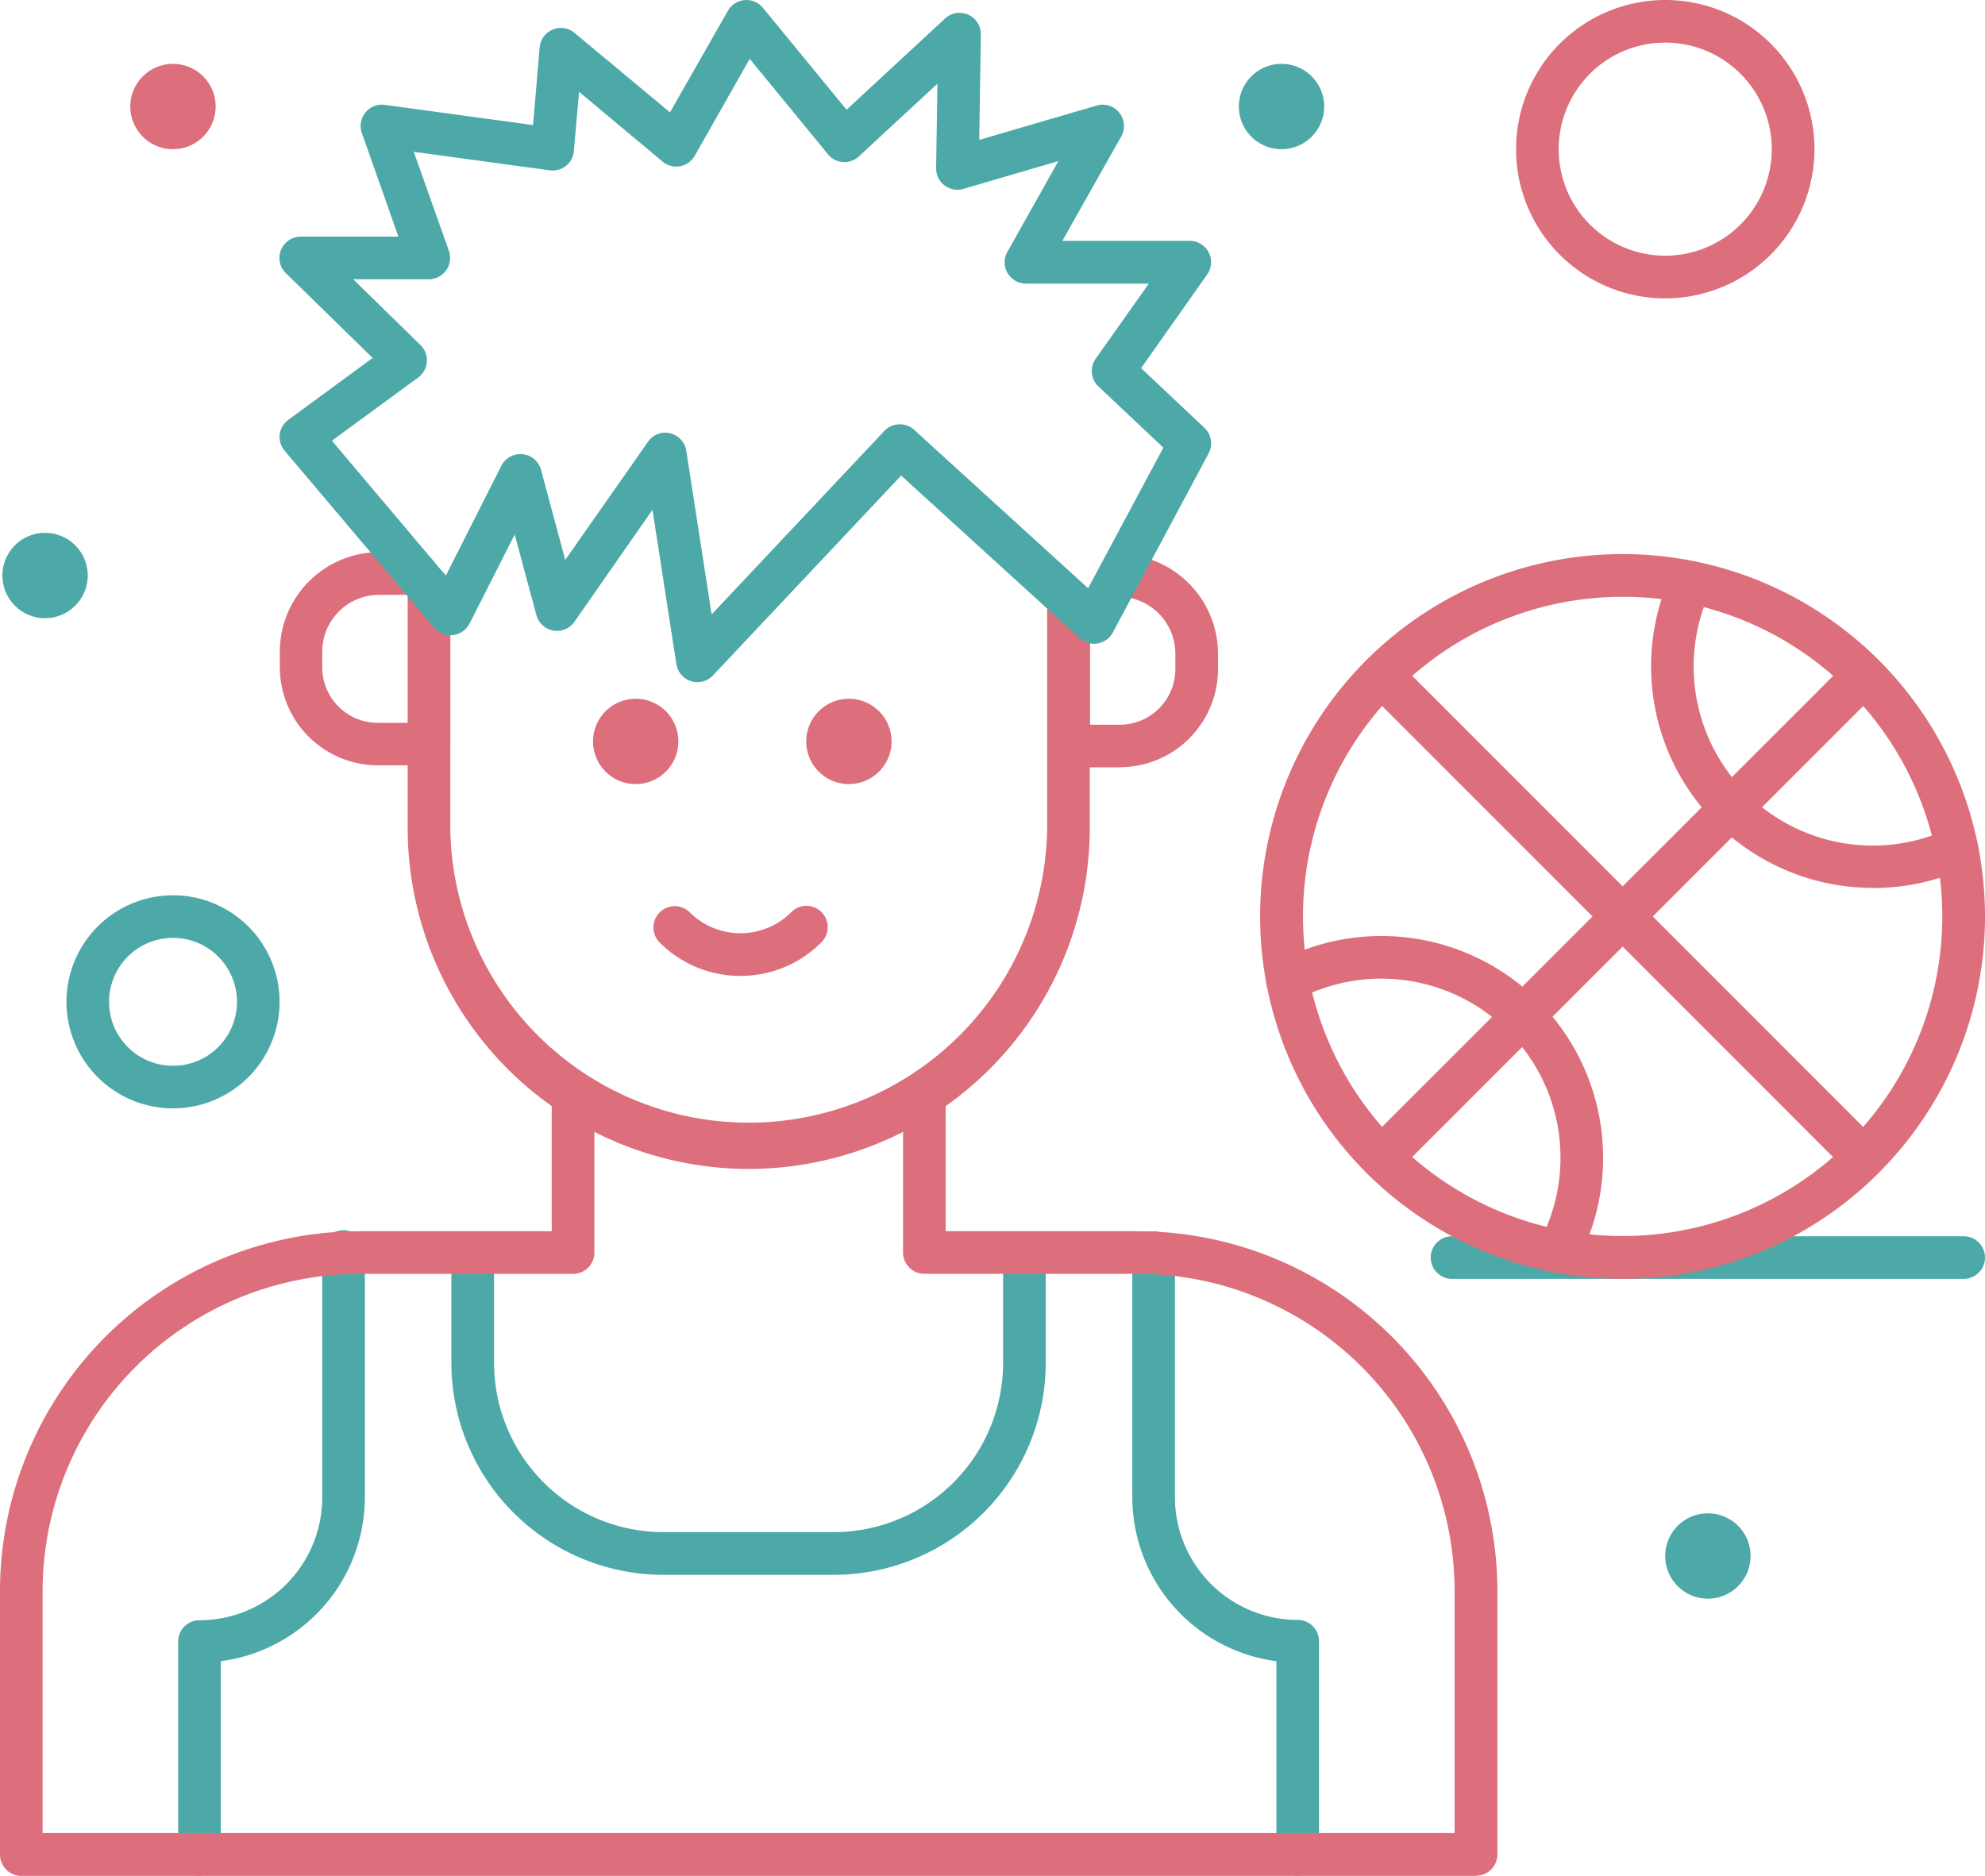 <svg xmlns="http://www.w3.org/2000/svg" viewBox="0 0 428.5 404.95"><defs><style>.cls-1{fill:#4da8a8;}.cls-2{fill:#dd6f7c;}</style></defs><g id="Livello_2" data-name="Livello 2"><g id="Layer_1" data-name="Layer 1"><path class="cls-1" d="M280.13,405a4.6,4.6,0,0,1-4.6-4.6V358.64a35.76,35.76,0,0,1-31.1-35.41V270.42a4.6,4.6,0,1,1,9.2,0v52.81a26.53,26.53,0,0,0,26.5,26.5,4.6,4.6,0,0,1,4.6,4.6v46a4.59,4.59,0,0,1-4.6,4.6Z"></path><path class="cls-1" d="M43.07,405a4.6,4.6,0,0,1-4.61-4.6v-46a4.6,4.6,0,0,1,4.61-4.6,26.52,26.52,0,0,0,26.49-26.5V270.42a4.61,4.61,0,1,1,9.21,0v52.81a35.76,35.76,0,0,1-31.1,35.41v41.71a4.6,4.6,0,0,1-4.6,4.6Z"></path><path class="cls-1" d="M180,340H143.19a45.8,45.8,0,0,1-45.75-45.75V270.42a4.61,4.61,0,0,1,9.21,0v23.82a36.58,36.58,0,0,0,36.54,36.54H180a36.58,36.58,0,0,0,36.54-36.54V270.42a4.6,4.6,0,1,1,9.2,0v23.82A45.8,45.8,0,0,1,180,340Z"></path><path class="cls-1" d="M423.9,276.1H313.45a4.6,4.6,0,1,1,0-9.2H423.9a4.6,4.6,0,0,1,0,9.2Z"></path><path class="cls-1" d="M18.94,124.24a9.21,9.21,0,1,1-9.2-9.2,9.2,9.2,0,0,1,9.2,9.2"></path><path class="cls-2" d="M46.55,23a9.21,9.21,0,1,1-9.21-9.21A9.2,9.2,0,0,1,46.55,23"></path><path class="cls-1" d="M285.85,23a9.21,9.21,0,1,1-9.21-9.21A9.21,9.21,0,0,1,285.85,23"></path><path class="cls-1" d="M37.35,239.29a23,23,0,1,1,23-23A23,23,0,0,1,37.35,239.29Zm0-36.81a13.81,13.81,0,1,0,13.81,13.8A13.81,13.81,0,0,0,37.35,202.48Z"></path><path class="cls-2" d="M359.47,64.42a32.21,32.21,0,1,1,32.22-32.21A32.25,32.25,0,0,1,359.47,64.42Zm0-55.22a23,23,0,1,0,23,23A23,23,0,0,0,359.47,9.2Z"></path><path class="cls-2" d="M192.46,160.07a9.21,9.21,0,1,1-9.2-9.21,9.2,9.2,0,0,1,9.2,9.21"></path><path class="cls-2" d="M146.44,160.07a9.21,9.21,0,1,1-9.2-9.21,9.2,9.2,0,0,1,9.2,9.21"></path><path class="cls-2" d="M159.84,210.69a24.52,24.52,0,0,1-17.47-7.24,4.6,4.6,0,0,1,6.51-6.5,15.51,15.51,0,0,0,21.91,0,4.6,4.6,0,1,1,6.51,6.5,24.5,24.5,0,0,1-17.47,7.24Z"></path><path class="cls-2" d="M161.59,252.37A73.71,73.71,0,0,1,88,178.75V160.63a4.6,4.6,0,0,1,9.2,0v18.12a64.43,64.43,0,0,0,128.85,0V129.46a4.6,4.6,0,0,1,9.2,0v49.29a73.71,73.71,0,0,1-73.63,73.62Z"></path><path class="cls-2" d="M92.57,165.23h-11a21.18,21.18,0,0,1-21.16-21.17v-3.37a21.5,21.5,0,0,1,21.47-21.48h7.94a4.61,4.61,0,0,1,4.48,3.55,4.61,4.61,0,0,1,2.92,4.29v33.58a4.6,4.6,0,0,1-4.6,4.6ZM81.83,128.42a12.28,12.28,0,0,0-12.27,12.27v3.37a12,12,0,0,0,12,12H88V128.42Z"></path><path class="cls-2" d="M241.67,165.66h-11a4.6,4.6,0,0,1-4.6-4.6V129.32a4.61,4.61,0,0,1,9.21,0v27.14h6.44a12,12,0,0,0,12-12v-3.37a12.3,12.3,0,0,0-12.12-12.26,4.61,4.61,0,0,1,.11-9.21,21.55,21.55,0,0,1,21.22,21.47v3.37a21.19,21.19,0,0,1-21.17,21.17Z"></path><path class="cls-1" d="M150.55,147.27a4.61,4.61,0,0,1-4.54-3.9l-5.16-33.31L124,134.24a4.6,4.6,0,0,1-8.21-1.45l-4.68-17.39-9.75,19.22a4.6,4.6,0,0,1-7.62.89L61.44,97.31a4.6,4.6,0,0,1,.79-6.67L80.45,77.28,61.73,59A4.6,4.6,0,0,1,65,51.09H86L78.12,28.73a4.59,4.59,0,0,1,4.95-6.09l32,4.36,1.42-16.75a4.6,4.6,0,0,1,7.53-3.15l20.61,17.16L157.13,2.33a4.6,4.6,0,0,1,7.56-.64l18.06,22L204,4a4.6,4.6,0,0,1,7.73,3.45l-.34,22.75,25.34-7.41a4.6,4.6,0,0,1,5.3,6.68L229.33,52h27.5a4.6,4.6,0,0,1,3.76,7.26L246.33,79.48,260,92.37a4.59,4.59,0,0,1,.9,5.52l-20.68,38.66a4.6,4.6,0,0,1-7.16,1.23l-38.53-35.11L153.9,145.83a4.62,4.62,0,0,1-3.35,1.44Zm-6.91-53.84a5.17,5.17,0,0,1,1,.11,4.61,4.61,0,0,1,3.51,3.78l5.47,35.33,37.27-39.6a4.6,4.6,0,0,1,6.45-.25L234.89,127l16.24-30.35-14-13.21a4.6,4.6,0,0,1-.6-6L248,61.23H221.47a4.6,4.6,0,0,1-4-6.86l11-19.59-20.5,6a4.6,4.6,0,0,1-5.89-4.48l.28-18.23-16.95,15.7a4.6,4.6,0,0,1-6.68-.46L161.84,12.7,150,33.59A4.59,4.59,0,0,1,143,34.86L125,19.82,123.88,32.6a4.59,4.59,0,0,1-5.2,4.17l-29.36-4L96.9,54.15a4.6,4.6,0,0,1-4.34,6.14H76.24L90.77,74.5a4.6,4.6,0,0,1-.5,7L71.65,95.15l24.59,29.13,12-23.74a4.61,4.61,0,0,1,8.55.89l5.23,19.45L139.87,95.4a4.57,4.57,0,0,1,3.77-2Z"></path><path class="cls-2" d="M318.6,405H4.6a4.6,4.6,0,0,1-4.6-4.6V343.48a77.75,77.75,0,0,1,77.66-77.67H119.1V237.67a4.61,4.61,0,0,1,9.21,0v32.75a4.6,4.6,0,0,1-4.6,4.6h-46A68.54,68.54,0,0,0,9.2,343.48v52.27H314V343.48A68.54,68.54,0,0,0,245.54,275h-46a4.6,4.6,0,0,1-4.6-4.6V237.67a4.6,4.6,0,0,1,9.2,0v28.14h41.44a77.75,77.75,0,0,1,77.66,77.67v56.87a4.6,4.6,0,0,1-4.6,4.6Z"></path><path class="cls-1" d="M377.89,335.92a9.21,9.21,0,1,1-9.21-9.2,9.21,9.21,0,0,1,9.21,9.2"></path><path class="cls-2" d="M404.38,191.69a47.84,47.84,0,0,1-43.56-67.88,4.6,4.6,0,0,1,8.36,3.85A38.67,38.67,0,0,0,420.48,179a4.6,4.6,0,1,1,3.86,8.36,47.78,47.78,0,0,1-20,4.36Z"></path><path class="cls-2" d="M336.43,274.8a4.54,4.54,0,0,1-2.15-.54,4.6,4.6,0,0,1-1.91-6.22,38.67,38.67,0,0,0-52.26-52.27,4.6,4.6,0,0,1-4.31-8.13,47.87,47.87,0,0,1,64.7,64.71,4.58,4.58,0,0,1-4.06,2.45Z"></path><path class="cls-2" d="M350.27,276.1a78.24,78.24,0,1,1,55.31-22.91A77.7,77.7,0,0,1,350.27,276.1Zm0-147.25a69,69,0,1,0,48.81,20.22A68.57,68.57,0,0,0,350.27,128.85Z"></path><path class="cls-2" d="M298.21,254.54a4.61,4.61,0,0,1-3.26-7.86L399.08,142.56a4.6,4.6,0,0,1,6.5,6.51L301.46,253.19A4.59,4.59,0,0,1,298.21,254.54Z"></path><path class="cls-2" d="M402.33,254.54a4.56,4.56,0,0,1-3.25-1.35L295,149.07a4.6,4.6,0,0,1,6.51-6.51L405.58,246.68a4.61,4.61,0,0,1-3.25,7.86Z"></path></g></g></svg>